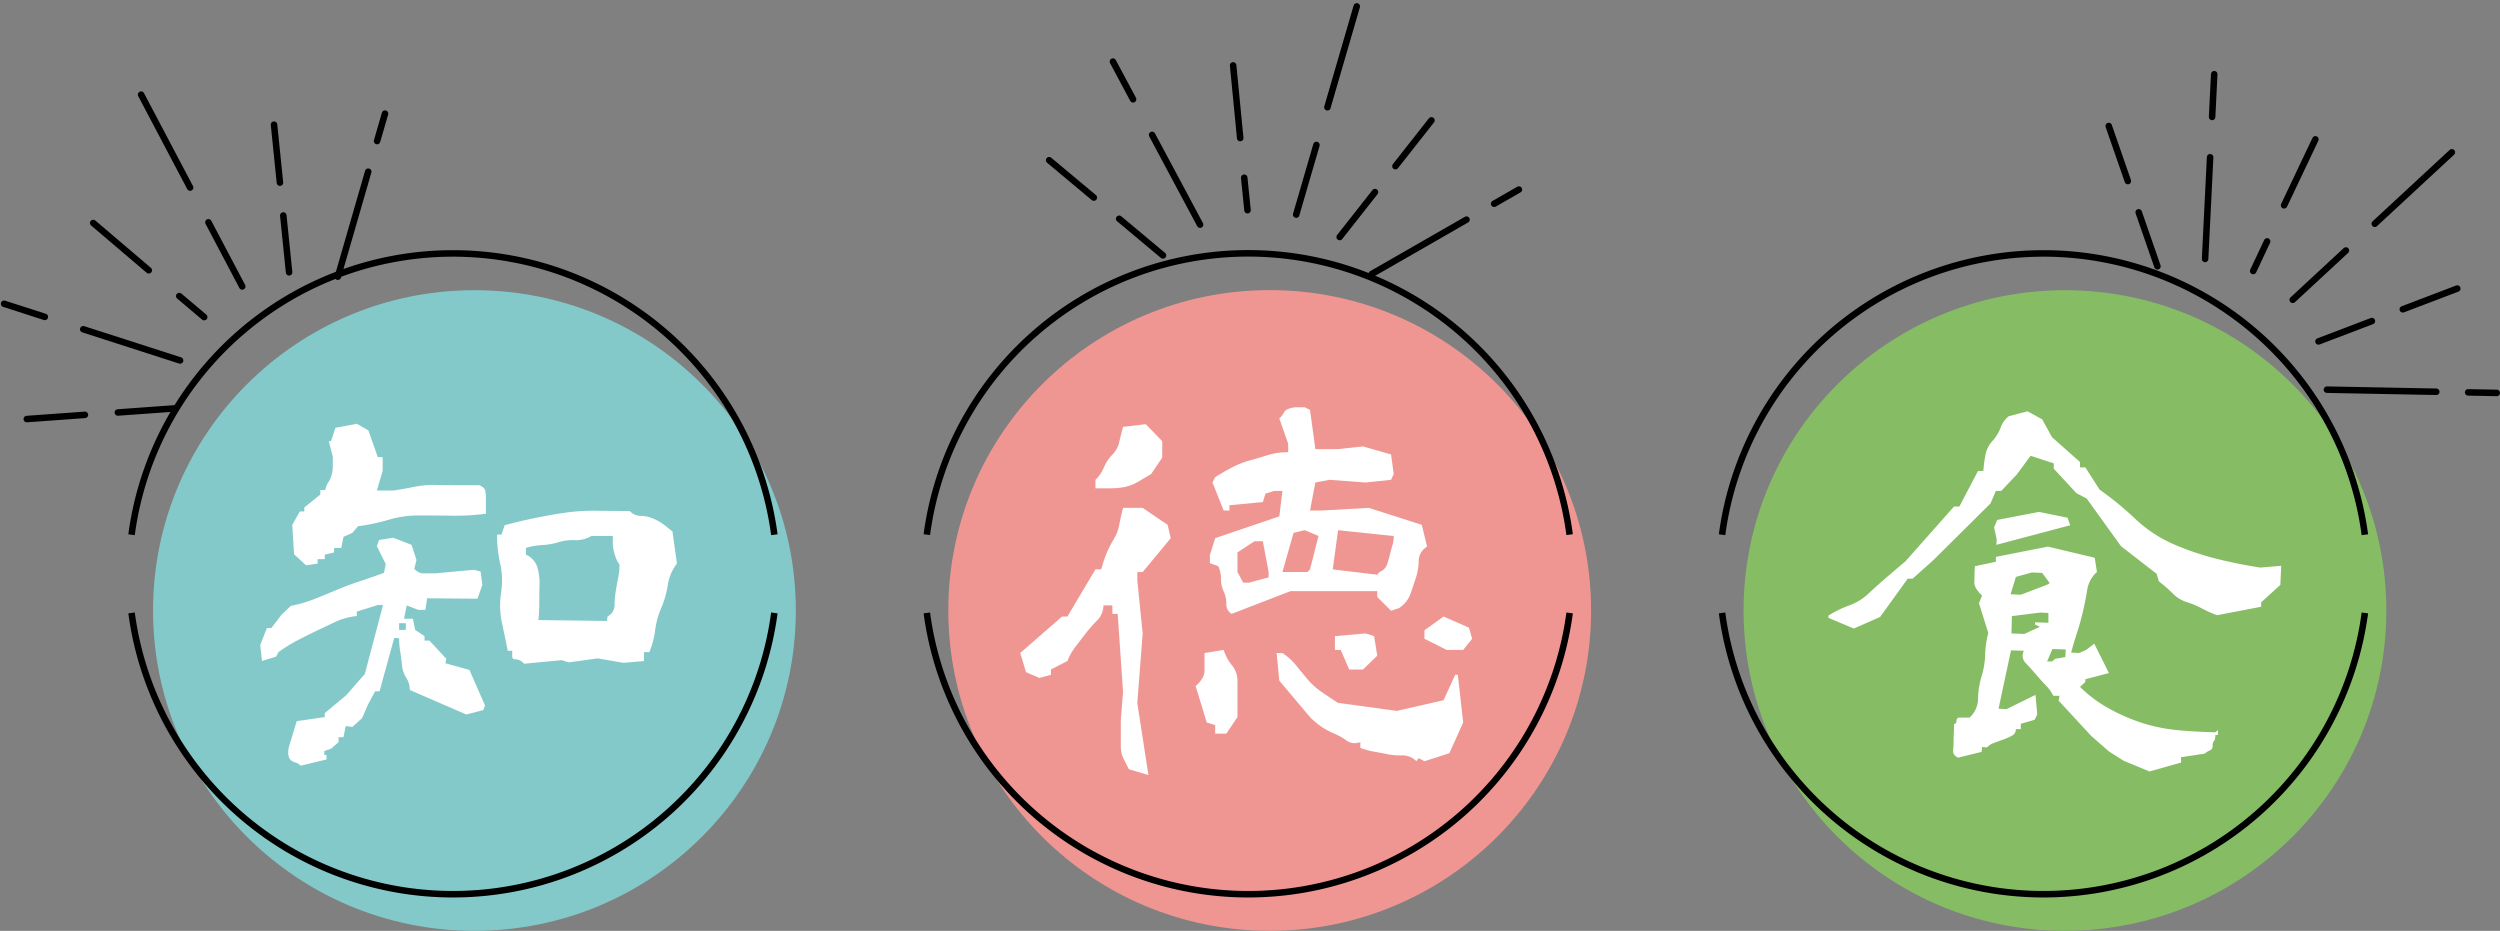 <svg xmlns="http://www.w3.org/2000/svg" width="383.867" height="142.927" viewBox="0 0 383.867 142.927">
  <rect x="0" y="0" width="383.867" height="142.927" fill="#808080" stroke="none"/>
  <g id="グループ_1700" data-name="グループ 1700" transform="translate(-771.804 -1701.088)">
    <g id="グループ_1127" data-name="グループ 1127" transform="translate(767.567 1704.131)">
      <g id="グループ_1116" data-name="グループ 1116" transform="translate(24.433 35.883)">
        <g id="not_outlined" data-name="not outlined">
          <g id="グループ_911" data-name="グループ 911">
            <ellipse id="楕円形_61" data-name="楕円形 61" cx="49.348" cy="49.183" rx="49.348" ry="49.183" transform="translate(3.304 5.634)" fill="#83c9c9"/>
            <g id="グループ_910" data-name="グループ 910">
              <path id="パス_534" data-name="パス 534" d="M314,987.374a49.789,49.789,0,0,0,98.7,0" transform="translate(-313.996 -932.188)" fill="none" stroke="#000" stroke-miterlimit="10" stroke-width="1"/>
              <path id="パス_535" data-name="パス 535" d="M314,982.853a49.789,49.789,0,0,1,98.7,0" transform="translate(-313.996 -939.674)" fill="none" stroke="#000" stroke-miterlimit="10" stroke-width="1"/>
            </g>
          </g>
        </g>
      </g>
      <path id="パス_2570" data-name="パス 2570" d="M-25.02,1.641a2.128,2.128,0,0,0-.889-.513,1.444,1.444,0,0,1-.786-.513,1.721,1.721,0,0,1-.239-.991,2.786,2.786,0,0,1,.137-.991L-25.635-5.2l4.307-.615v-.615l3.281-2.734,2.871-3.281,2.8-10.6h-.752l-3.281,1.025v.684a10.208,10.208,0,0,0-3.281.889l-2.871,1.367q-1.436.684-2.939,1.47a24.912,24.912,0,0,0-2.939,1.812l-.342.684-2.187.684-.273-2.461,1.025-2.6h.684l1.572-2.051,1.436-1.367a19.6,19.6,0,0,0,3.657-1.06q1.812-.718,3.418-1.4T-16-26.66q1.846-.615,3.76-1.3l.273-1.367-1.367-2.734.342-.957,2.188-.342L-8-32.266l.752,2.324-.342,1.367a2.678,2.678,0,0,0,.684.513,1.585,1.585,0,0,0,.718.171h1.812l5.947-.547,1.025.273.273,2.051-.752,2.119-7.725-.068-.273,1.777H-6.973l-1.777-.684-.41,2.051h1.367l.342,1.709,1.436.957v.684h.752l2.6,2.8-.137.684L.889-13.057,3.281-7.588,3.008-6.9l-2.6.684L-8.271-9.98a3.417,3.417,0,0,0-.547-1.88,4.257,4.257,0,0,1-.649-1.914q-.1-1.06-.273-2.085a12.454,12.454,0,0,1-.171-2.051l-.752-.068-2.256,8.2H-13.6L-14.7-7.725l-.889,2.051-1.5,1.367-1.025-.137-.342,1.709h-.752v.752L-20.371-.957-21.4-.615V0h.342V.684ZM9.3-14.014a2.678,2.678,0,0,0-.684-.513,1.658,1.658,0,0,0-.752-.171q-.41,0-.41-.479V-16H6.768q-.41-2.051-.889-4.272a13.19,13.19,0,0,1-.137-4.648,12.154,12.154,0,0,0-.137-4.478,19.534,19.534,0,0,1-.479-4.443h.684l.479-1.436q2.256-.615,4.58-1.094t4.648-.82a30.763,30.763,0,0,1,4.888-.308q2.563.034,5.093.034a2.286,2.286,0,0,0,1.641.752,4.92,4.92,0,0,1,1.777.342,7.189,7.189,0,0,1,1.606.854q.718.513,1.538,1.2l.684,4.922a7.159,7.159,0,0,0-1.4,3.281,13.893,13.893,0,0,1-.991,3.486,12.885,12.885,0,0,0-.957,3.486,12.568,12.568,0,0,1-.889,3.35h-.82v1.367l-3.145.273-3.965-.684-4.443.615-1.094-.342Zm-18.184-5.2v-1.025H-9.912v1.025Zm30.9-1.367.068-.684A2.014,2.014,0,0,0,23.174-23a13.288,13.288,0,0,1,.171-2.119q.171-1.06.376-2.085a10.433,10.433,0,0,0,.205-2.051,3.534,3.534,0,0,1-.479-.82,7.765,7.765,0,0,1-.376-1.162,5.021,5.021,0,0,1-.171-1.2v-1.2H19.619a4.464,4.464,0,0,1-2.529.649,7.56,7.56,0,0,0-2.5.308,10.739,10.739,0,0,1-2.529.444,10.223,10.223,0,0,0-2.5.444v1.025a3.174,3.174,0,0,1,1.743,1.914,8.137,8.137,0,0,1,.342,2.6q-.034,1.367-.034,2.8a26.143,26.143,0,0,1-.137,2.734ZM-24.2-29.121l-1.846-1.709-.273-4.512,1.162-2.051h.684v-.615l2.461-1.982v-.684h.752a3.3,3.3,0,0,1,.479-1.2,3.838,3.838,0,0,0,.513-1.162,5.216,5.216,0,0,0,.171-1.333V-45.8l-.615-2.393h.342l.684-2.051,3.281-.615,1.777,1.025,1.436,4.1h.752v2.119l-.889,3.008H-10.8q1.436-.205,3.11-.547a15.157,15.157,0,0,1,3.35-.308q1.675.034,3.281.034H2.393q.82.342.923.854a6.16,6.16,0,0,1,.1,1.2v2.324a34.812,34.812,0,0,1-5.127.308q-2.6-.034-5.127-.034a15.807,15.807,0,0,0-4.648.649,29.077,29.077,0,0,1-4.717.991l-.889,1.025-1.367.615-.342,1.709h-1.094v.684l-1.436.342v.684h-1.094v.684Z" transform="translate(75.433 112.883)" fill="#fff"/>
      <g id="グループ_1135" data-name="グループ 1135" transform="matrix(0.309, -0.951, 0.951, 0.309, 0, 58.587)">
        <line id="線_477" data-name="線 477" x1="16.776" y2="0.55" transform="translate(35.549 46.906)" fill="none" stroke="#000" stroke-linecap="round" stroke-miterlimit="10" stroke-width="1"/>
        <line id="線_478" data-name="線 478" x1="4.383" y2="0.144" transform="translate(57.219 46.602)" fill="none" stroke="#000" stroke-linecap="round" stroke-miterlimit="10" stroke-width="1"/>
        <line id="線_479" data-name="線 479" x1="8.026" y2="3.545" transform="translate(33.872 36.582)" fill="none" stroke="#000" stroke-linecap="round" stroke-miterlimit="10" stroke-width="1"/>
        <line id="線_480" data-name="線 480" x1="8.184" y2="3.615" transform="translate(46.538 30.918)" fill="none" stroke="#000" stroke-linecap="round" stroke-miterlimit="10" stroke-width="1"/>
        <line id="線_481" data-name="線 481" x2="3.304" y2="8.128" transform="translate(5.28 21.77)" fill="none" stroke="#000" stroke-linecap="round" stroke-miterlimit="10" stroke-width="1"/>
        <line id="線_482" data-name="線 482" x2="3.37" y2="8.288" transform="translate(0 8.782)" fill="none" stroke="#000" stroke-linecap="round" stroke-miterlimit="10" stroke-width="1"/>
        <line id="線_483" data-name="線 483" x2="0.041" y2="15.625" transform="translate(15.79 12.765)" fill="none" stroke="#000" stroke-linecap="round" stroke-miterlimit="10" stroke-width="1"/>
        <line id="線_484" data-name="線 484" x2="0.017" y2="6.567" transform="translate(15.757)" fill="none" stroke="#000" stroke-linecap="round" stroke-miterlimit="10" stroke-width="1"/>
        <line id="線_485" data-name="線 485" x1="7.762" y2="7.983" transform="translate(29.588 25.972)" fill="none" stroke="#000" stroke-linecap="round" stroke-miterlimit="10" stroke-width="1"/>
        <line id="線_486" data-name="線 486" x1="11.247" y2="11.567" transform="translate(41.557 10.079)" fill="none" stroke="#000" stroke-linecap="round" stroke-miterlimit="10" stroke-width="1"/>
        <line id="線_487" data-name="線 487" x1="1.893" y2="4.643" transform="translate(23.305 25.209)" fill="none" stroke="#000" stroke-linecap="round" stroke-miterlimit="10" stroke-width="1"/>
        <path id="パス_580" data-name="パス 580" d="M0,10.362,4.273,0" transform="translate(27.51 9.179)" fill="none" stroke="#000" stroke-linecap="round" stroke-miterlimit="10" stroke-width="1"/>
      </g>
    </g>
    <g id="グループ_1126" data-name="グループ 1126" transform="translate(914.111 1689.014)">
      <g id="グループ_1123" data-name="グループ 1123" transform="translate(0 50.986)">
        <g id="not_outlined-2" data-name="not outlined">
          <g id="グループ_911-2" data-name="グループ 911">
            <ellipse id="楕円形_61-2" data-name="楕円形 61" cx="49.348" cy="49.19" rx="49.348" ry="49.19" transform="translate(3.304 5.634)" fill="#ef9693"/>
            <g id="グループ_910-2" data-name="グループ 910">
              <path id="パス_534-2" data-name="パス 534" d="M314,987.374a49.789,49.789,0,0,0,98.7,0" transform="translate(-313.996 -932.173)" fill="none" stroke="#000" stroke-miterlimit="10" stroke-width="1"/>
              <path id="パス_535-2" data-name="パス 535" d="M314,982.853a49.789,49.789,0,0,1,98.7,0" transform="translate(-313.996 -939.674)" fill="none" stroke="#000" stroke-miterlimit="10" stroke-width="1"/>
            </g>
          </g>
        </g>
      </g>
      <path id="パス_2569" data-name="パス 2569" d="M-14.971,3.076l-3.008-.889L-18.8.547a4.229,4.229,0,0,1-.41-1.914q0-1.094,0-2.153t0-1.88l.342-4.307-.82-11.963h-.82v-1.3h-1.367A3.318,3.318,0,0,1-22.9-20.61,21.75,21.75,0,0,0-24.575-18.7q-.649.854-1.5,1.948a9.154,9.154,0,0,0-1.333,2.324l-2.529,1.3v.82l-1.777.479-2.051-.889-.889-2.939,6.426-5.605h.82l4.307-7.246h.889a19.644,19.644,0,0,1,.786-2.393,14.729,14.729,0,0,1,1.094-2.153,6.84,6.84,0,0,0,.889-2.324q.239-1.265.581-2.563h3.008l3.828,2.6.479,2.051-4.307,5.2h-.82v1.3l.82,8.135L-16.68-8ZM26.182.957A2.973,2.973,0,0,0,23.994.068,11.266,11.266,0,0,1,21.841-.1q-.854-.171-2.153-.41a10.634,10.634,0,0,1-2.119-.581v-.889a2.215,2.215,0,0,1-2.119-.239A9.541,9.541,0,0,0,13.5-3.315a10.636,10.636,0,0,1-1.948-1.06A12.413,12.413,0,0,1,9.844-5.811L5.127-11.416l-.41-4.238h.889a9.225,9.225,0,0,1,2.085,1.88q.854,1.06,1.743,2.119a11.164,11.164,0,0,0,2.153,1.948Q12.852-8.818,14.15-8l9.023,1.23,7.178-1.641,1.777-3.9h.41l.82,7.314L31.24-.273,27.412.957,26.523.479Zm-30.9-4.238v-1.3l-1.3-.41L-7.725-10.6A3.751,3.751,0,0,0-6.8-11.621a2.446,2.446,0,0,0,.444-1.333v-2.7l2.939-.479a7.158,7.158,0,0,0,1.265,2.358A3.665,3.665,0,0,1-1.3-11.416v5.605L-3.008-3.281Zm20.576-9.844-1.3-3.008h-.889v-2.119l4.717-.41,1.3.41.479,3.008-2.187,2.119ZM30.83-16.133l-3.418-1.709v-1.3l2.939-2.119,3.9,1.709.479,1.709-1.367,1.709ZM-2.187-21.67a1.646,1.646,0,0,1-.82-1.538,4.367,4.367,0,0,0-.41-1.914,4.367,4.367,0,0,1-.41-1.914,4.593,4.593,0,0,0-.41-1.948l-1.3-.479v-1.23l.82-2.6,9.844-3.35.479-3.9h-1.3l-1.3.41-.41,1.3-5.127.479v.82h-.889l-1.709-4.307.41-.82q1.3-.82,2.6-1.5a13.783,13.783,0,0,1,2.8-1.094q1.5-.41,2.769-.82a9.924,9.924,0,0,1,3.042-.41v-1.3l-1.367-3.9a2.568,2.568,0,0,0,.684-.854,1.3,1.3,0,0,1,.854-.649,3.7,3.7,0,0,1,1.06-.205h1.3l.82.41.82,6.016H14.15l3.828-.41,4.307,1.23.41,3.008-.41.889-3.9.41-5.537-.41-2.187.41-.82,4.307h1.709l7.314-.41L27-35.342l.82,3.35a2.6,2.6,0,0,0-1.3,2.188,8.262,8.262,0,0,1-.41,2.563q-.41,1.265-.854,2.529a4.365,4.365,0,0,1-1.743,2.153l-1.23.41-2.119-2.119v-.889H6.836Zm5.674-5.605v-.82L2.6-32.812H1.3L-1.3-31.1V-28.1l.889,1.641H.479Zm17.021-.82a1.994,1.994,0,0,0,1.128-1.06,13.492,13.492,0,0,0,.444-1.5q.205-.854.41-1.5a4.874,4.874,0,0,0,.205-1.47l-8.545-.889-.82,6.016,6.836.82Zm-10.664-.41,1.3-5.127-2.119-.889-1.709.41L5.605-28.1H9.434ZM-23.105-40.947v-1.3a5.712,5.712,0,0,0,1.3-1.914,5.95,5.95,0,0,1,1.265-1.914,4.1,4.1,0,0,0,1.094-1.982q.239-1.094.581-2.324l3.486-.41,2.529,2.6v2.529l-1.709,2.529q-.82.479-1.914,1.128a6.74,6.74,0,0,1-2.153.854,11.306,11.306,0,0,1-2.153.205Z" transform="translate(49 128)" fill="#fff"/>
      <g id="グループ_1134" data-name="グループ 1134" transform="matrix(0.883, -0.469, 0.469, 0.883, 14.666, 28.92)">
        <line id="線_477-2" data-name="線 477" x1="16.776" y2="0.55" transform="translate(35.549 46.906)" fill="none" stroke="#000" stroke-linecap="round" stroke-miterlimit="10" stroke-width="1"/>
        <line id="線_478-2" data-name="線 478" x1="4.383" y2="0.144" transform="translate(57.219 46.602)" fill="none" stroke="#000" stroke-linecap="round" stroke-miterlimit="10" stroke-width="1"/>
        <line id="線_479-2" data-name="線 479" x1="8.026" y2="3.545" transform="translate(33.872 36.582)" fill="none" stroke="#000" stroke-linecap="round" stroke-miterlimit="10" stroke-width="1"/>
        <line id="線_480-2" data-name="線 480" x1="8.184" y2="3.615" transform="translate(46.538 30.918)" fill="none" stroke="#000" stroke-linecap="round" stroke-miterlimit="10" stroke-width="1"/>
        <line id="線_481-2" data-name="線 481" x2="3.304" y2="8.128" transform="translate(5.28 21.77)" fill="none" stroke="#000" stroke-linecap="round" stroke-miterlimit="10" stroke-width="1"/>
        <line id="線_482-2" data-name="線 482" x2="3.37" y2="8.288" transform="translate(0 8.782)" fill="none" stroke="#000" stroke-linecap="round" stroke-miterlimit="10" stroke-width="1"/>
        <line id="線_483-2" data-name="線 483" x2="0.041" y2="15.625" transform="translate(15.79 12.765)" fill="none" stroke="#000" stroke-linecap="round" stroke-miterlimit="10" stroke-width="1"/>
        <line id="線_484-2" data-name="線 484" x2="0.017" y2="6.567" transform="translate(15.757 0)" fill="none" stroke="#000" stroke-linecap="round" stroke-miterlimit="10" stroke-width="1"/>
        <line id="線_485-2" data-name="線 485" x1="7.762" y2="7.983" transform="translate(29.588 25.972)" fill="none" stroke="#000" stroke-linecap="round" stroke-miterlimit="10" stroke-width="1"/>
        <line id="線_486-2" data-name="線 486" x1="11.247" y2="11.567" transform="translate(41.557 10.079)" fill="none" stroke="#000" stroke-linecap="round" stroke-miterlimit="10" stroke-width="1"/>
        <line id="線_487-2" data-name="線 487" x1="1.893" y2="4.643" transform="translate(23.305 25.209)" fill="none" stroke="#000" stroke-linecap="round" stroke-miterlimit="10" stroke-width="1"/>
        <path id="パス_580-2" data-name="パス 580" d="M0,10.362,4.273,0" transform="translate(27.51 9.179)" fill="none" stroke="#000" stroke-linecap="round" stroke-miterlimit="10" stroke-width="1"/>
      </g>
    </g>
    <g id="グループ_1125" data-name="グループ 1125" transform="translate(1036.218 1711.662)">
      <g id="グループ_1124" data-name="グループ 1124" transform="translate(0 28.352)">
        <g id="not_outlined-3" data-name="not outlined">
          <g id="グループ_911-3" data-name="グループ 911">
            <ellipse id="楕円形_61-3" data-name="楕円形 61" cx="49.348" cy="49.183" rx="49.348" ry="49.183" transform="translate(3.304 5.634)" fill="#85bc64"/>
            <g id="グループ_910-3" data-name="グループ 910">
              <path id="パス_534-3" data-name="パス 534" d="M314,987.374a49.789,49.789,0,0,0,98.7,0" transform="translate(-313.996 -932.188)" fill="none" stroke="#000" stroke-miterlimit="10" stroke-width="1"/>
              <path id="パス_535-3" data-name="パス 535" d="M314,982.853a49.789,49.789,0,0,1,98.7,0" transform="translate(-313.996 -939.674)" fill="none" stroke="#000" stroke-miterlimit="10" stroke-width="1"/>
            </g>
          </g>
        </g>
      </g>
      <path id="パス_2568" data-name="パス 2568" d="M14.629,2.529,10.664.889,8.408-.547,5.674-2.939.684-8.34.82-9.092H-.137A5.676,5.676,0,0,0-1.23-10.63q-.752-.786-1.572-1.743t-1.572-1.743A1.586,1.586,0,0,1-4.648-16l-1.982-.068L-8.545-7.109l1.23.068,4.443-2.187L-2.6-6.221l-.41.82-2.119.615v.82h-.752a1.1,1.1,0,0,1-.649,1.025,9.324,9.324,0,0,1-1.23.547q-.581.205-1.4.513a2.752,2.752,0,0,0-1.162.718l-.752-.068-.068.752L-14.766.41q-.82-.41-.752-1.094t.068-1.265q0-.581.034-1.3t.034-1.538q.342.068.376-.444t.479-.513h1.538a3.983,3.983,0,0,0,1.3-2.974,12.67,12.67,0,0,1,.547-3.384,12.562,12.562,0,0,0,.547-3.35,13.844,13.844,0,0,1,.479-3.281l-1.436-4.58.479-1.162a4.456,4.456,0,0,1-.82-.957,1.9,1.9,0,0,1-.376-1.162q.034-.547.034-1.094t.068-1.3l3.213-.684v-.752l8-1.572,7.178,1.709L6.563-28.1a4.6,4.6,0,0,0-1.5,2.8q-.273,1.709-.684,3.418T3.486-18.7q-.479,1.47-.889,2.974l1.23.068,1.094-.479,1.23-.957,2.256,4.512-3.623.957v.41l-.82.752A19.823,19.823,0,0,0,8.408-7.144,28.317,28.317,0,0,0,13.5-4.922a25.747,25.747,0,0,0,5.332,1.094q2.769.273,5.913.342l.41-.342v.752h-.41q0,.752-.205.923a.929.929,0,0,0-.205.718.7.7,0,0,1-.41.718,3.24,3.24,0,0,0-.82.513L19.482.342v.82ZM.137-14.766l1.572-.273L1.777-16.2-.273-16.27l-.82,1.914h.752Zm-30.9-4.648-3.9-1.641V-21.4a16.03,16.03,0,0,1,3.213-1.572,8.588,8.588,0,0,0,3.008-1.88q1.436-1.333,2.871-2.563t2.734-2.324l7.451-8.408h.82l2.871-5.469h.82a20.271,20.271,0,0,1,.308-2.393A4.3,4.3,0,0,1-9.5-48.193a6.319,6.319,0,0,0,1.265-2.051,3.884,3.884,0,0,1,1.265-1.777l2.871-.752,2.256,1.23,1.5,2.734L3.965-44.98v.82h.82l2.188,3.418A49.512,49.512,0,0,1,12.407-36.3a20.477,20.477,0,0,0,5.845,3.9,42.781,42.781,0,0,0,6.494,2.222q3.35.854,6.9,1.4l3.213-.273-.137,2.939-2.939,2.666v.684l-6.768,1.3A17.216,17.216,0,0,1,22.7-22.49a14.023,14.023,0,0,0-2.358-.991,5.248,5.248,0,0,1-2.153-1.333,21.218,21.218,0,0,0-2.119-1.846l-.342-1.162-5.469-4.238L4.99-39.375,3.418-40.2l-3.486-3.76v-.82l-3.555-1.162-2.119,2.871-2.393,2.529h-.82l-.82,1.914-8.75,8.682-3.213,2.871h-.752l-4.238,5.879Zm28.574-.273-.752-.342v-.342l2.051.068v-1.5l-1.23-.068-4.375.547-.068,2.666,1.982.068Zm1.025-6.426.479-.273-1.162-1.572-1.572-.068-2.461.684-.82,2.666,1.572.068Zm-7.725-6.152.068-.82-.41-1.846.479-1.162,6.426-1.23,4.375.889.41,1.162Z" transform="translate(51 105.352)" fill="#fff"/>
      <g id="グループ_1133" data-name="グループ 1133" transform="matrix(0.999, 0.052, -0.052, 0.999, 59.832, 0)">
        <line id="線_477-3" data-name="線 477" x1="16.776" y2="0.55" transform="translate(35.549 46.906)" fill="none" stroke="#000" stroke-linecap="round" stroke-miterlimit="10" stroke-width="1"/>
        <line id="線_478-3" data-name="線 478" x1="4.383" y2="0.144" transform="translate(57.219 46.602)" fill="none" stroke="#000" stroke-linecap="round" stroke-miterlimit="10" stroke-width="1"/>
        <line id="線_479-3" data-name="線 479" x1="8.026" y2="3.545" transform="translate(33.872 36.582)" fill="none" stroke="#000" stroke-linecap="round" stroke-miterlimit="10" stroke-width="1"/>
        <line id="線_480-3" data-name="線 480" x1="8.184" y2="3.615" transform="translate(46.538 30.918)" fill="none" stroke="#000" stroke-linecap="round" stroke-miterlimit="10" stroke-width="1"/>
        <line id="線_481-3" data-name="線 481" x2="3.304" y2="8.128" transform="translate(5.28 21.77)" fill="none" stroke="#000" stroke-linecap="round" stroke-miterlimit="10" stroke-width="1"/>
        <line id="線_482-3" data-name="線 482" x2="3.37" y2="8.288" transform="translate(0 8.782)" fill="none" stroke="#000" stroke-linecap="round" stroke-miterlimit="10" stroke-width="1"/>
        <line id="線_483-3" data-name="線 483" x2="0.041" y2="15.625" transform="translate(15.79 12.765)" fill="none" stroke="#000" stroke-linecap="round" stroke-miterlimit="10" stroke-width="1"/>
        <line id="線_484-3" data-name="線 484" x2="0.017" y2="6.567" transform="translate(15.757)" fill="none" stroke="#000" stroke-linecap="round" stroke-miterlimit="10" stroke-width="1"/>
        <line id="線_485-3" data-name="線 485" x1="7.762" y2="7.983" transform="translate(29.588 25.972)" fill="none" stroke="#000" stroke-linecap="round" stroke-miterlimit="10" stroke-width="1"/>
        <line id="線_486-3" data-name="線 486" x1="11.247" y2="11.567" transform="translate(41.557 10.079)" fill="none" stroke="#000" stroke-linecap="round" stroke-miterlimit="10" stroke-width="1"/>
        <line id="線_487-3" data-name="線 487" x1="1.893" y2="4.643" transform="translate(23.305 25.209)" fill="none" stroke="#000" stroke-linecap="round" stroke-miterlimit="10" stroke-width="1"/>
        <path id="パス_580-3" data-name="パス 580" d="M0,10.362,4.273,0" transform="translate(27.51 9.179)" fill="none" stroke="#000" stroke-linecap="round" stroke-miterlimit="10" stroke-width="1"/>
      </g>
    </g>
  </g>
</svg>
